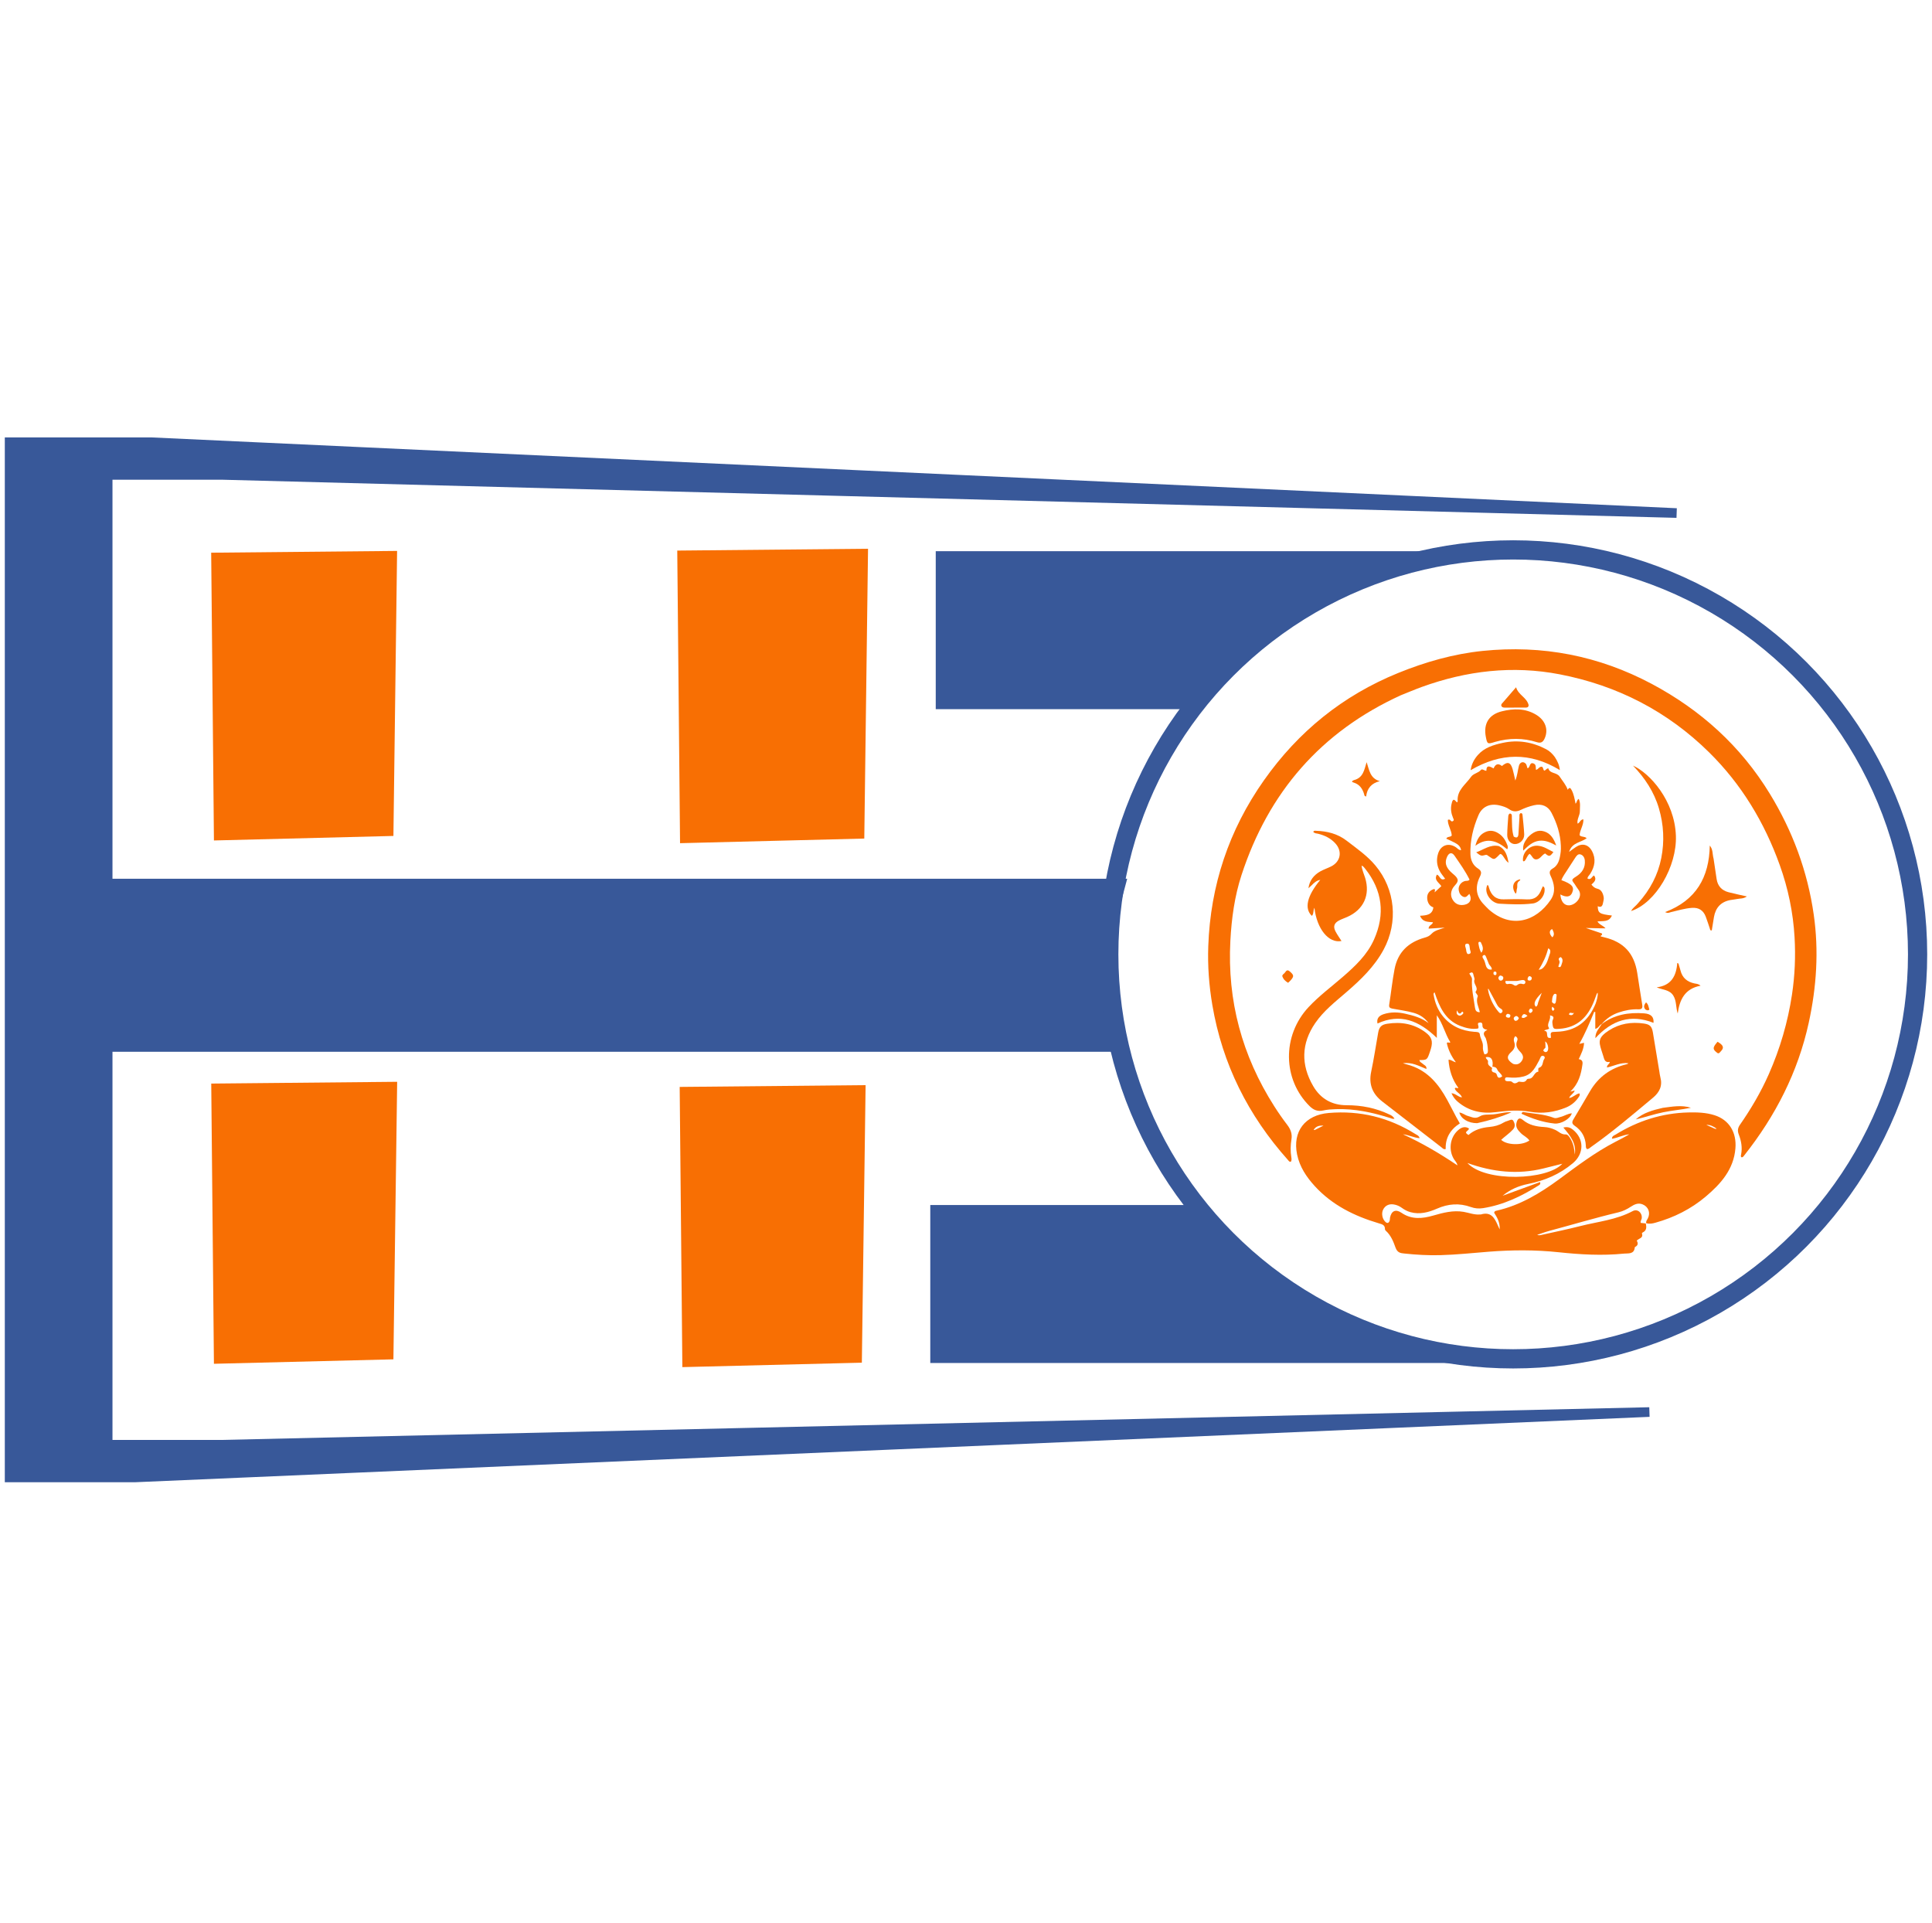 <svg width="201" height="200" viewBox="0 0 201 200" fill="none" xmlns="http://www.w3.org/2000/svg">
<path d="M97.352 57.335V73.772H124.556C129.657 66.403 139.292 59.036 155.728 57.335H97.352Z" fill="#385899"/>
<path d="M21.971 57.493L41.313 57.308L40.93 86.957L22.257 87.427L21.971 57.493Z" fill="#F86F03"/>
<path d="M70.712 57.52L90.055 57.335L89.671 86.985L70.998 87.454L70.712 57.52Z" fill="#F86F03" stroke="#F86F03" stroke-width="0.5"/>
<path d="M21.977 112.716L41.32 112.531L40.929 141.402L22.256 141.864L21.977 112.716Z" fill="#F86F03"/>
<path d="M70.712 113.064L90.055 112.879L89.664 141.749L70.991 142.211L70.712 113.064Z" fill="#F86F03"/>
<path d="M96.784 141.784V125.347H123.988C129.089 132.715 138.724 140.083 155.161 141.784H96.784Z" fill="#385899"/>
<path d="M15.736 46L174.43 53.368L23.104 49.401H11.202V63.003V91.908H116.62L114.353 100.41L116.62 108.911H11.202V135.549V150.285H23.104L171.597 146.884L14.036 153.686H1V140.65V60.736V46H15.736Z" fill="#385899" stroke="#385899"/>
<circle cx="157.427" cy="99.276" r="42.074" stroke="#385899" stroke-width="2"/>
<path d="M166.639 106.528C166.382 106.607 166.334 106.949 165.969 107.023C165.969 106.422 165.969 105.845 165.969 105.268C165.93 105.263 165.891 105.259 165.852 105.254C165.397 106.366 164.932 107.474 164.307 108.587C164.503 108.543 164.626 108.515 164.799 108.476C164.778 109.103 164.507 109.614 164.247 110.174C164.59 110.229 164.677 110.411 164.635 110.711C164.491 111.743 164.247 112.726 163.365 113.551C163.566 113.501 163.665 113.477 163.832 113.435C163.715 113.782 163.365 113.885 163.247 114.216C163.679 114.161 163.927 113.798 164.321 113.735C164.414 113.935 164.283 114.062 164.195 114.189C163.871 114.652 163.446 114.993 162.923 115.206C161.722 115.696 160.48 115.878 159.196 115.649C157.99 115.433 156.796 115.54 155.594 115.691C154.137 115.875 152.795 115.577 151.652 114.6C151.387 114.373 151.178 114.104 151.005 113.722C151.458 113.745 151.689 114.124 152.102 114.149C151.939 113.734 151.475 113.611 151.353 113.234C151.458 113.044 151.578 113.263 151.726 113.165C151.084 112.303 150.773 111.32 150.698 110.243C150.963 110.206 151.108 110.417 151.467 110.502C150.963 109.827 150.667 109.18 150.521 108.504C150.639 108.329 150.771 108.561 150.887 108.414C150.337 107.538 150.122 106.497 149.482 105.606C149.482 106.345 149.482 107.083 149.482 107.963C147.633 106.168 145.681 105.379 143.311 106.468C143.211 105.997 143.408 105.676 143.935 105.502C144.682 105.255 145.441 105.277 146.198 105.449C147.059 105.643 147.907 105.874 148.625 106.433C148.242 105.887 147.725 105.547 147.091 105.363C146.355 105.15 145.596 105.062 144.847 104.917C144.615 104.872 144.486 104.79 144.527 104.526C144.72 103.29 144.85 102.046 145.085 100.816C145.425 99.038 146.53 98.011 148.22 97.536C148.496 97.459 148.72 97.369 148.939 97.131C149.283 96.76 149.823 96.678 150.308 96.491C149.755 96.527 149.203 96.563 148.629 96.6C148.621 96.234 149.016 96.228 149.082 95.937C148.59 95.877 148.022 95.957 147.735 95.261C148.375 95.22 149.027 95.186 149.123 94.383C148.745 94.281 148.484 93.892 148.48 93.378C148.477 92.968 148.693 92.689 149.062 92.524C149.292 92.422 149.34 92.52 149.249 92.827C149.522 92.576 149.728 92.386 149.953 92.18C149.713 91.806 149.16 91.554 149.488 90.985C149.811 91.061 149.819 91.687 150.346 91.408C150.133 91.115 149.913 90.862 149.762 90.563C149.47 89.986 149.427 89.392 149.618 88.784C149.896 87.903 150.71 87.63 151.475 88.14C151.632 88.245 151.745 88.433 152.008 88.436C151.944 88.028 151.664 87.828 151.357 87.664C151.068 87.509 150.765 87.38 150.463 87.237C150.601 86.98 150.871 87.112 151.036 86.918C151.014 86.368 150.62 85.857 150.627 85.287C150.768 85.216 150.828 85.26 150.882 85.318C150.956 85.394 151.015 85.492 151.149 85.417C151.317 85.323 151.221 85.2 151.179 85.1C150.978 84.623 150.893 84.135 151.018 83.623C151.057 83.463 151.082 83.294 151.213 83.193C151.418 83.197 151.445 83.406 151.603 83.46C151.62 83.419 151.654 83.379 151.651 83.343C151.558 82.192 152.494 81.601 153.045 80.806C153.289 80.454 153.79 80.424 154.079 80.083C154.201 79.939 154.41 80.17 154.637 80.179C154.643 79.512 155.014 79.733 155.39 79.931C155.579 79.467 155.879 79.373 156.256 79.683C156.834 79.187 157.152 79.278 157.364 79.993C157.467 80.342 157.534 80.703 157.648 81.193C157.877 80.623 157.9 80.127 158.024 79.66C158.121 79.294 158.447 79.175 158.703 79.409C158.848 79.542 158.841 79.742 158.92 79.917C159.22 79.857 159.093 79.252 159.54 79.415C159.83 79.522 159.768 79.814 159.793 80.078C160.052 80.049 160.121 79.724 160.416 79.758C160.565 79.816 160.523 80.035 160.646 80.157C160.814 80.162 160.851 79.942 161.086 79.926C161.228 80.502 161.955 80.313 162.266 80.789C162.555 81.233 162.915 81.63 163.103 82.156C163.297 81.808 163.418 82.018 163.511 82.193C163.742 82.628 163.823 83.111 163.914 83.601C164.075 83.469 164.018 83.23 164.248 83.102C164.455 83.526 164.359 83.965 164.364 84.39C164.369 84.824 164.042 85.205 164.126 85.674C164.382 85.59 164.383 85.256 164.731 85.228C164.763 85.821 164.375 86.309 164.337 86.875C164.506 87.101 164.833 86.965 165.075 87.195C164.481 87.645 163.543 87.629 163.245 88.614C163.542 88.401 163.742 88.247 163.951 88.108C164.592 87.682 165.243 87.829 165.617 88.515C166.067 89.338 165.922 90.135 165.441 90.898C165.345 91.051 165.189 91.166 165.148 91.376C165.517 91.607 165.609 91.164 165.84 91.069C166.152 91.497 165.863 91.751 165.569 92.016C165.752 92.239 165.905 92.386 166.218 92.457C166.595 92.542 166.781 92.936 166.844 93.333C166.878 93.548 166.805 93.754 166.764 93.965C166.701 94.285 166.548 94.419 166.224 94.266C166.246 94.982 166.406 95.086 167.696 95.234C167.408 95.938 166.772 95.792 166.195 95.846C166.372 96.189 166.752 96.247 167.034 96.565C166.291 96.581 165.648 96.531 164.986 96.532C165.556 96.726 166.127 96.92 166.656 97.1C166.746 97.31 166.514 97.271 166.529 97.406C166.657 97.438 166.789 97.472 166.922 97.505C168.94 97.999 170.011 99.159 170.336 101.214C170.511 102.314 170.669 103.416 170.854 104.514C170.911 104.857 170.815 105.005 170.462 104.991C169.751 104.963 169.066 105.094 168.393 105.324C167.709 105.557 167.138 105.943 166.648 106.504C166.637 106.53 166.639 106.528 166.639 106.528ZM155.266 110.961C155.387 110.234 155.131 109.862 154.581 109.97C154.571 110.171 154.842 110.249 154.81 110.442C154.75 110.809 155.01 110.908 155.242 111.09C155.152 111.328 155.175 111.509 155.469 111.568C155.616 111.598 155.7 111.689 155.74 111.841C155.836 112.212 156.043 112.137 156.285 111.972C156.193 111.663 155.885 111.532 155.775 111.265C155.671 111.012 155.486 110.98 155.266 110.961ZM162.385 87.961C162.338 86.746 161.97 85.618 161.416 84.551C161.045 83.837 160.396 83.581 159.597 83.763C159.117 83.871 158.657 84.038 158.217 84.249C157.793 84.453 157.421 84.461 157.02 84.184C156.72 83.977 156.364 83.864 156.004 83.779C155.024 83.545 154.202 83.891 153.812 84.808C153.264 86.096 152.932 87.441 152.98 88.858C153.001 89.479 153.242 90.011 153.758 90.34C154.155 90.593 154.147 90.825 153.964 91.195C153.431 92.273 153.556 93.264 154.423 94.131C154.585 94.293 154.734 94.47 154.906 94.62C157.208 96.634 159.792 95.882 161.334 93.595C161.88 92.786 161.712 91.927 161.322 91.104C161.161 90.765 161.198 90.539 161.537 90.346C161.979 90.093 162.181 89.659 162.279 89.183C162.355 88.81 162.414 88.431 162.385 87.961ZM152.887 91.5C152.455 90.618 151.881 89.823 151.329 89.018C151.054 88.618 150.745 88.688 150.546 89.137C150.303 89.688 150.399 90.138 150.874 90.636C151.136 90.912 151.534 91.141 151.637 91.466C151.752 91.826 151.29 92.097 151.12 92.431C150.896 92.869 150.912 93.291 151.192 93.685C151.479 94.088 151.895 94.21 152.37 94.113C152.964 93.991 153.168 93.527 152.868 92.983C152.682 93.143 152.54 93.421 152.226 93.279C151.933 93.146 151.806 92.881 151.76 92.585C151.692 92.156 152.018 91.727 152.445 91.639C152.59 91.609 152.755 91.673 152.887 91.5ZM163.123 90.394C162.897 90.778 162.598 91.123 162.444 91.555C163.564 91.964 163.814 92.269 163.56 92.87C163.373 93.313 162.953 93.372 162.335 93.043C162.389 93.772 162.732 94.204 163.256 94.176C163.95 94.14 164.775 93.224 164.177 92.494C164.052 92.341 163.958 92.163 163.847 91.999C163.549 91.559 163.389 91.544 163.978 91.177C164.582 90.801 164.953 90.26 164.879 89.5C164.849 89.202 164.702 88.954 164.42 88.876C164.164 88.805 164.01 89.035 163.882 89.225C163.635 89.591 163.4 89.966 163.123 90.394ZM154.578 108.002C154.385 107.695 154.166 107.385 154.744 107.124C154.382 107.065 154.22 106.953 154.227 106.632C154.233 106.309 154.002 106.34 153.79 106.411C153.691 106.612 153.912 106.781 153.774 106.99C153.144 107.092 152.524 106.949 151.925 106.717C150.341 106.104 149.742 104.704 149.248 103.224C149.125 103.32 149.14 103.401 149.151 103.471C149.282 104.3 149.582 105.058 150.116 105.715C150.959 106.75 152.076 107.232 153.382 107.332C153.609 107.349 153.927 107.323 153.956 107.59C154.004 108.04 154.321 108.409 154.279 108.882C154.255 109.148 154.328 109.418 154.436 109.673C154.719 109.663 154.807 109.521 154.798 109.286C154.78 108.873 154.735 108.465 154.578 108.002ZM166.009 104.385C166.121 104.033 166.25 103.684 166.222 103.268C166.166 103.324 166.136 103.341 166.127 103.365C166.03 103.622 165.942 103.883 165.841 104.139C165.192 105.785 164.112 106.896 162.243 107.021C161.602 107.064 161.579 107.042 161.507 106.408C161.493 106.28 161.51 106.166 161.564 106.053C161.701 105.767 161.551 105.675 161.25 105.62C161.384 106.124 160.824 106.522 161.176 106.963C161.035 107.173 160.809 107.026 160.654 107.25C161.219 107.179 160.664 108.101 161.358 107.956C161.291 107.353 161.29 107.345 161.919 107.328C163.917 107.274 165.245 106.281 166.009 104.385ZM158.012 112.513C158.318 112.532 158.654 112.669 158.857 112.283C158.882 112.235 158.99 112.209 159.06 112.21C159.571 112.218 159.568 111.526 160.044 111.483C160.049 111.482 160.046 111.341 160.039 111.266C160.032 111.184 160.048 111.093 160.121 111.069C160.583 110.921 160.453 110.43 160.668 110.139C160.73 110.055 160.737 109.93 160.616 109.86C160.488 109.787 160.372 109.82 160.298 109.937C160.235 110.038 160.208 110.16 160.15 110.265C159.757 110.981 159.433 111.738 158.507 111.978C157.958 112.12 157.429 112.126 156.881 112.069C156.748 112.055 156.584 112.054 156.577 112.253C156.57 112.438 156.71 112.466 156.858 112.474C157.023 112.483 157.203 112.436 157.338 112.568C157.556 112.78 157.752 112.681 158.012 112.513ZM157.418 110.666C157.83 110.808 158.14 110.656 158.351 110.308C158.561 109.963 158.413 109.677 158.159 109.411C157.854 109.09 157.63 108.741 157.841 108.265C157.931 108.061 157.854 107.895 157.653 107.781C157.47 107.985 157.462 108.188 157.536 108.4C157.68 108.813 157.554 109.13 157.235 109.416C156.709 109.888 156.752 110.238 157.418 110.666ZM153.092 101.655C153.11 101.713 153.147 101.772 153.143 101.828C153.076 102.831 153.307 103.802 153.446 104.782C153.488 105.08 153.574 105.308 153.958 105.289C153.834 104.724 153.509 104.212 153.746 103.626C153.767 103.572 153.674 103.468 153.627 103.391C153.579 103.315 153.473 103.223 153.527 103.152C153.873 102.701 153.225 102.353 153.402 101.901C153.436 101.816 153.322 101.568 153.291 101.39C153.24 101.099 153.085 101.103 152.861 101.266C152.935 101.388 152.996 101.491 153.092 101.655ZM154.867 103.243C155.059 103.973 155.384 104.635 155.87 105.215C155.967 105.33 156.093 105.484 156.243 105.333C156.399 105.177 156.294 105.008 156.136 104.921C155.831 104.753 155.719 104.453 155.57 104.173C155.336 103.736 155.099 103.3 154.863 102.864C154.842 102.871 154.82 102.879 154.799 102.887C154.815 102.986 154.832 103.084 154.867 103.243ZM161.278 99.111C161.285 98.966 161.358 98.805 161.079 98.642C160.869 99.424 160.55 100.139 160.082 100.882C160.452 100.834 160.566 100.662 160.685 100.513C160.998 100.123 161.09 99.634 161.278 99.111ZM157.832 102.041C157.429 102.041 157.027 102.041 156.629 102.041C156.592 102.299 156.707 102.396 156.882 102.359C157.124 102.309 157.328 102.348 157.527 102.485C157.622 102.55 157.74 102.549 157.827 102.477C158.006 102.33 158.187 102.284 158.414 102.361C158.534 102.402 158.669 102.356 158.693 102.203C158.72 102.025 158.58 101.943 158.444 101.944C158.266 101.946 158.088 102.005 157.832 102.041ZM154.609 99.543C154.551 99.414 154.488 99.265 154.314 99.383C154.184 99.47 154.235 99.606 154.307 99.708C154.46 99.925 154.508 100.175 154.58 100.424C154.661 100.705 154.842 100.921 155.207 100.848C155.208 100.564 154.964 100.445 154.884 100.237C154.802 100.025 154.718 99.813 154.609 99.543ZM152.543 98.909C152.593 99.061 152.597 99.29 152.832 99.236C153.113 99.172 152.976 98.935 152.936 98.783C152.873 98.544 152.951 98.094 152.587 98.167C152.26 98.234 152.545 98.603 152.543 98.909ZM160.023 104.282C160.138 103.978 160.252 103.674 160.402 103.277C159.673 103.987 159.493 104.447 159.791 104.723C159.948 104.648 159.979 104.499 160.023 104.282ZM161.457 104.229C161.665 104.465 161.828 104.507 161.881 104.125C161.904 103.961 161.914 103.796 161.934 103.632C161.945 103.543 161.978 103.447 161.868 103.397C161.745 103.341 161.668 103.416 161.61 103.512C161.489 103.711 161.482 103.941 161.457 104.229ZM154.051 97.998C153.785 97.898 153.798 98.096 153.827 98.237C153.883 98.511 153.922 98.796 154.114 99.111C154.417 98.698 154.221 98.369 154.051 97.998ZM160.786 108.971C160.718 109.082 160.56 109.136 160.568 109.302C160.679 109.434 160.818 109.502 160.959 109.378C161.179 109.185 161.055 108.504 160.757 108.328C160.778 108.536 160.796 108.725 160.786 108.971ZM162.125 100.564C162.373 100.691 162.413 100.474 162.458 100.336C162.545 100.072 162.673 99.788 162.381 99.559C162.199 99.608 162.118 99.736 162.196 99.871C162.344 100.122 162.166 100.304 162.125 100.564ZM161.484 96.644C161.154 96.77 161.154 97.152 161.504 97.503C161.766 97.233 161.654 96.959 161.484 96.644ZM156.068 101.475C155.86 101.611 155.83 101.795 156.003 101.957C156.112 102.059 156.294 101.999 156.356 101.877C156.469 101.659 156.369 101.508 156.068 101.475ZM157.62 106.185C157.831 106.203 157.948 106.091 158.019 105.904C157.919 105.751 157.803 105.618 157.619 105.738C157.462 105.841 157.416 105.996 157.62 106.185ZM151.688 105.311C151.658 105.241 151.628 105.17 151.598 105.099C151.478 105.402 151.574 105.552 151.773 105.632C151.921 105.69 152.039 105.604 152.145 105.517C152.256 105.427 152.29 105.326 152.135 105.227C152.007 105.297 151.942 105.605 151.688 105.311ZM158.301 105.828C158.532 105.977 158.687 105.826 158.915 105.672C158.6 105.391 158.411 105.434 158.301 105.828ZM158.933 101.767C158.898 101.921 158.962 102.001 159.119 102C159.237 102 159.321 101.945 159.352 101.826C159.378 101.727 159.35 101.643 159.263 101.59C159.11 101.494 159.007 101.549 158.933 101.767ZM157.129 105.568C156.982 105.468 156.827 105.386 156.698 105.58C156.626 105.689 156.679 105.802 156.794 105.838C156.986 105.897 157.158 105.881 157.129 105.568ZM159.047 105.178C159.099 105.37 159.201 105.437 159.362 105.285C159.457 105.195 159.498 105.064 159.381 104.972C159.203 104.832 159.118 104.971 159.047 105.178ZM163.233 105.54C163.479 105.651 163.664 105.619 163.742 105.332C163.603 105.525 163.286 105.14 163.233 105.54ZM155.404 101.092C155.372 101.227 155.325 101.373 155.514 101.429C155.597 101.453 155.675 101.401 155.685 101.319C155.706 101.147 155.672 101.005 155.404 101.092ZM161.567 105.164C161.771 104.971 161.769 104.955 161.504 104.721C161.407 104.865 161.404 105.002 161.567 105.164Z" fill="#F86F03"/>
<path d="M171.226 127.267C171.304 127.646 171.328 128.004 170.898 128.207C170.862 128.224 170.813 128.286 170.821 128.309C170.995 128.797 170.501 128.813 170.282 129.053C170.428 129.301 170.436 129.534 170.145 129.692C170.118 129.706 170.079 129.729 170.077 129.751C170.019 130.501 169.383 130.359 168.958 130.403C166.684 130.635 164.415 130.5 162.144 130.26C159.739 130.005 157.325 130.015 154.911 130.204C153.221 130.336 151.534 130.521 149.837 130.565C148.582 130.598 147.33 130.526 146.085 130.392C145.743 130.355 145.382 130.333 145.186 129.778C144.972 129.173 144.707 128.496 144.176 128.026C144.133 127.988 144.089 127.922 144.089 127.87C144.095 127.416 143.804 127.358 143.432 127.247C140.905 126.497 138.592 125.359 136.779 123.375C135.912 122.425 135.212 121.378 134.946 120.092C134.451 117.692 135.782 115.984 138.233 115.775C141.505 115.498 144.51 116.243 147.281 117.981C147.429 118.074 147.621 118.127 147.691 118.399C147.073 118.339 146.543 118.06 145.958 117.991C147.914 118.891 149.768 119.97 151.627 121.225C151.565 120.918 151.404 120.791 151.301 120.634C150.669 119.673 150.835 118.331 151.684 117.577C152.087 117.219 152.448 117.157 152.825 117.384C152.812 117.579 152.596 117.619 152.519 117.792C152.53 117.931 152.668 117.973 152.773 118.067C153.401 117.509 154.159 117.303 154.964 117.227C155.472 117.179 155.954 117.057 156.396 116.789C156.538 116.703 156.699 116.639 156.86 116.595C157.053 116.543 157.305 116.355 157.441 116.591C157.597 116.862 157.685 117.184 157.414 117.483C157.044 117.892 156.582 118.196 156.178 118.568C156.765 119.134 158.369 119.174 159.114 118.637C158.888 118.299 158.501 118.149 158.227 117.873C157.919 117.562 157.635 117.243 157.783 116.75C157.91 116.323 158.109 116.225 158.439 116.502C159.088 117.047 159.854 117.194 160.658 117.237C161.062 117.259 161.438 117.366 161.804 117.534C162.16 117.697 162.427 118.032 162.89 118.006C163.103 117.995 163.261 118.242 163.384 118.446C163.689 118.954 163.793 119.515 163.838 120.093C164.02 118.949 163.366 118.131 162.646 117.29C163.081 117.185 163.363 117.29 163.624 117.497C164.83 118.451 164.817 120 163.648 120.989C162.278 122.148 160.699 122.816 158.962 123.163C157.992 123.356 157.104 123.739 156.326 124.384C157.625 123.91 158.923 123.436 160.23 122.959C160.288 123.187 160.181 123.244 160.096 123.298C158.301 124.437 156.41 125.341 154.283 125.676C153.845 125.744 153.428 125.704 153.022 125.558C151.823 125.128 150.673 125.213 149.503 125.726C148.637 126.106 147.711 126.359 146.74 126.092C146.413 126.002 146.116 125.846 145.843 125.644C145.592 125.459 145.311 125.339 145.005 125.29C144.501 125.208 144.105 125.406 143.896 125.827C143.7 126.221 143.804 126.795 144.133 127.102C144.343 127.298 144.493 127.218 144.577 126.977C144.611 126.879 144.593 126.764 144.614 126.66C144.76 125.945 145.213 125.75 145.812 126.161C146.862 126.881 147.975 126.771 149.112 126.445C150.144 126.149 151.18 125.875 152.268 126.059C152.838 126.156 153.387 126.388 153.981 126.331C154.011 126.329 154.044 126.339 154.072 126.33C155.137 126.006 155.509 126.725 155.843 127.503C155.883 127.597 155.929 127.688 156.021 127.886C156.068 127.13 155.737 126.619 155.444 126.144C155.495 125.959 155.617 125.956 155.715 125.934C158.138 125.382 160.212 124.135 162.184 122.686C164.08 121.291 165.956 119.864 168.058 118.778C168.545 118.526 169.031 118.274 169.509 117.995C168.889 118.041 168.333 118.365 167.703 118.456C167.709 118.166 167.921 118.121 168.062 118.034C170.384 116.596 172.906 115.788 175.643 115.72C176.557 115.698 177.478 115.724 178.366 116.005C179.905 116.492 180.684 117.802 180.548 119.457C180.369 121.643 179.039 123.135 177.465 124.466C175.923 125.77 174.157 126.651 172.216 127.192C171.919 127.275 171.622 127.335 171.265 127.241C171.229 127.016 171.358 126.893 171.434 126.745C171.736 126.157 171.498 125.521 170.881 125.277C170.428 125.098 170.034 125.283 169.674 125.52C169.272 125.784 168.853 125.996 168.388 126.106C165.965 126.681 163.58 127.398 161.175 128.042C160.751 128.156 160.34 128.314 159.923 128.452C160.084 128.512 160.219 128.493 160.351 128.463C161.707 128.158 163.07 127.88 164.416 127.537C166.244 127.072 168.153 126.896 169.859 125.982C170.372 125.707 170.881 126.167 170.799 126.748C170.778 126.898 170.644 127.017 170.697 127.206C170.869 127.226 171.048 127.247 171.226 127.267ZM160.58 121.544C157.907 122.203 155.294 121.923 152.663 120.977C154.53 123 160.976 122.771 162.54 121.055C161.892 121.217 161.273 121.372 160.58 121.544ZM136.835 117.52C137.12 117.378 137.404 117.236 137.688 117.093C137.257 117.059 136.896 117.158 136.671 117.529C136.696 117.536 136.721 117.546 136.746 117.549C136.759 117.551 136.774 117.541 136.835 117.52ZM178.285 117.357C178.372 117.385 178.449 117.47 178.592 117.404C178.252 117.172 177.934 116.989 177.53 117.017C177.763 117.123 177.996 117.23 178.285 117.357Z" fill="#F86F03"/>
<path d="M145.732 72.325C137.426 76.12 131.978 82.414 129.165 91.02C128.441 93.236 128.128 95.536 128.004 97.867C127.673 104.098 129.221 109.822 132.567 115.071C132.994 115.741 133.45 116.395 133.932 117.027C134.278 117.48 134.452 117.955 134.359 118.518C134.256 119.141 134.246 119.763 134.346 120.388C134.369 120.534 134.389 120.693 134.307 120.835C134.147 120.895 134.085 120.764 134.009 120.679C129.862 116.044 127.173 110.697 126.128 104.544C125.785 102.518 125.632 100.478 125.705 98.427C125.93 92.105 127.848 86.345 131.498 81.169C135.072 76.1 139.701 72.351 145.452 70.01C148.282 68.859 151.206 68.023 154.248 67.71C160.453 67.071 166.336 68.208 171.845 71.141C176.944 73.857 181.101 77.615 184.125 82.564C186.495 86.443 188.053 90.628 188.697 95.141C189.237 98.923 188.989 102.668 188.177 106.386C187.053 111.533 184.713 116.09 181.456 120.199C181.391 120.281 181.337 120.381 181.206 120.39C181.075 120.331 181.117 120.209 181.136 120.116C181.286 119.385 181.156 118.675 180.895 118.004C180.74 117.603 180.804 117.308 181.03 116.985C182.187 115.326 183.206 113.584 184.024 111.733C185.196 109.079 186.004 106.316 186.436 103.444C186.732 101.472 186.816 99.491 186.702 97.504C186.554 94.926 186.034 92.418 185.161 89.988C183.568 85.548 181.183 81.59 177.819 78.27C173.475 73.983 168.255 71.303 162.279 70.147C157.372 69.198 152.573 69.77 147.895 71.467C147.177 71.728 146.475 72.031 145.732 72.325Z" fill="#F86F03"/>
<path d="M136.44 92.109C136.321 92.221 136.224 92.309 136.127 92.398C136.236 91.589 136.683 91.028 137.351 90.649C137.708 90.446 138.106 90.317 138.475 90.134C139.473 89.641 139.679 88.558 138.928 87.733C138.451 87.208 137.839 86.906 137.156 86.734C136.976 86.689 136.765 86.701 136.631 86.534C136.698 86.375 136.82 86.419 136.916 86.422C138.072 86.457 139.158 86.726 140.091 87.444C141.144 88.255 142.25 89.015 143.106 90.046C145.163 92.522 145.479 95.925 143.955 98.767C142.996 100.555 141.562 101.923 140.052 103.227C138.907 104.216 137.706 105.152 136.838 106.416C135.373 108.549 135.332 110.758 136.617 112.972C137.377 114.282 138.554 114.97 140.102 114.968C141.65 114.966 143.139 115.257 144.543 115.929C144.853 116.077 144.851 116.081 145.084 116.355C144.904 116.435 144.758 116.34 144.609 116.293C142.778 115.718 140.919 115.311 138.985 115.377C138.543 115.392 138.094 115.416 137.666 115.514C137.091 115.644 136.664 115.471 136.26 115.074C133.435 112.299 133.369 107.737 136.136 104.768C137.224 103.602 138.508 102.652 139.708 101.61C140.997 100.491 142.236 99.332 142.947 97.737C144.126 95.093 143.824 92.623 142.016 90.35C141.924 90.234 141.834 90.107 141.656 90.043C141.704 90.504 141.899 90.904 142.027 91.321C142.57 93.092 141.87 94.628 140.165 95.382C139.886 95.506 139.594 95.604 139.323 95.744C138.791 96.019 138.672 96.391 138.957 96.915C139.135 97.244 139.355 97.552 139.565 97.884C138.236 98.155 136.993 96.625 136.75 94.431C136.596 94.73 136.699 95.059 136.482 95.272C135.673 94.505 135.975 93.194 137.358 91.528C136.946 91.597 136.705 91.844 136.44 92.109Z" fill="#F86F03"/>
<path d="M151.521 116.233C151.642 116.445 151.746 116.63 151.876 116.86C150.888 117.493 150.363 118.373 150.406 119.527C150.177 119.586 150.084 119.439 149.97 119.35C147.915 117.763 145.86 116.173 143.808 114.582C142.782 113.787 142.378 112.782 142.655 111.478C142.94 110.137 143.138 108.778 143.38 107.428C143.49 106.816 143.722 106.585 144.333 106.491C145.765 106.271 147.1 106.492 148.289 107.374C148.941 107.858 149.098 108.3 148.87 109.083C148.836 109.2 148.798 109.316 148.759 109.432C148.474 110.261 148.474 110.261 147.67 110.274C147.71 110.503 147.927 110.558 148.062 110.691C148.193 110.82 148.439 110.861 148.4 111.203C147.619 110.886 146.879 110.463 145.959 110.605C146.242 110.687 146.48 110.751 146.715 110.826C148.561 111.42 149.681 112.796 150.566 114.42C150.887 115.01 151.191 115.609 151.521 116.233Z" fill="#F86F03"/>
<path d="M166.595 109.212C166.327 108.345 166.259 107.921 167.375 107.197C168.491 106.472 169.726 106.283 171.023 106.47C171.661 106.561 171.857 106.774 171.964 107.41C172.193 108.764 172.412 110.119 172.636 111.473C172.668 111.669 172.688 111.868 172.74 112.059C172.98 112.953 172.657 113.614 171.966 114.192C169.867 115.945 167.785 117.718 165.547 119.297C165.412 119.392 165.297 119.524 165.122 119.536C164.976 119.438 164.991 119.291 164.985 119.158C164.947 118.284 164.55 117.601 163.842 117.117C163.52 116.897 163.522 116.72 163.708 116.414C164.296 115.449 164.857 114.467 165.431 113.493C166.3 112.018 167.574 111.096 169.238 110.705C169.282 110.694 169.324 110.673 169.365 110.653C169.375 110.648 169.379 110.629 169.396 110.597C168.613 110.502 167.924 110.883 167.189 111.045C167.159 110.75 167.459 110.711 167.477 110.46C166.91 110.577 166.899 110.119 166.775 109.772C166.714 109.599 166.662 109.423 166.595 109.212Z" fill="#F86F03"/>
<path d="M155.539 77.174C154.758 77.425 154.728 77.408 154.581 76.648C154.319 75.285 154.896 74.329 156.24 73.994C157.47 73.687 158.694 73.665 159.83 74.357C160.786 74.939 161.118 75.909 160.697 76.826C160.537 77.176 160.325 77.339 159.904 77.206C158.469 76.754 157.022 76.752 155.539 77.174Z" fill="#F86F03"/>
<path d="M170.451 93.918C171.672 92.557 172.487 91.019 172.835 89.255C173.178 87.518 173.089 85.794 172.591 84.092C172.086 82.371 171.126 80.925 169.892 79.642C171.629 80.417 174.224 83.262 174.356 86.942C174.469 90.129 172.26 93.93 169.692 94.77C169.892 94.398 170.222 94.221 170.451 93.918Z" fill="#F86F03"/>
<path d="M178.276 89.318C178.388 90.051 178.486 90.745 178.592 91.438C178.703 92.165 179.125 92.626 179.829 92.81C180.429 92.967 181.038 93.09 181.74 93.251C181.376 93.503 181.049 93.451 180.755 93.512C180.517 93.562 180.272 93.58 180.033 93.623C179.039 93.805 178.485 94.418 178.315 95.397C178.234 95.859 178.164 96.323 178.09 96.78C177.905 96.813 177.916 96.679 177.884 96.585C177.741 96.167 177.612 95.743 177.452 95.331C177.2 94.682 176.715 94.388 176.016 94.438C175.28 94.49 174.58 94.712 173.866 94.874C173.698 94.912 173.531 95.037 173.234 94.876C176.452 93.662 177.824 91.257 177.88 87.958C178.232 88.362 178.141 88.852 178.276 89.318Z" fill="#F86F03"/>
<path d="M161.76 78.748C162.032 79.17 162.233 79.583 162.281 80.106C159.17 78.216 156.123 78.297 153.001 80.114C153.097 79.47 153.367 78.975 153.75 78.54C154.434 77.764 155.374 77.485 156.335 77.276C157.921 76.932 159.429 77.185 160.857 77.936C161.213 78.123 161.5 78.398 161.76 78.748Z" fill="#F86F03"/>
<path d="M174.669 100.397C174.729 100.602 174.79 100.775 174.834 100.952C175.023 101.721 175.529 102.135 176.284 102.299C176.465 102.338 176.675 102.323 176.922 102.534C175.285 102.845 174.738 103.985 174.545 105.432C174.339 104.798 174.436 104.118 174.08 103.555C173.692 102.942 172.982 102.978 172.355 102.704C173.884 102.521 174.401 101.505 174.498 100.171C174.662 100.208 174.642 100.298 174.669 100.397Z" fill="#F86F03"/>
<path d="M166.635 106.531C167.945 105.537 169.447 105.291 171.044 105.411C171.762 105.466 172.082 105.771 172.027 106.398C169.673 105.466 167.706 106.108 165.979 107.993C165.967 107.335 166.355 106.99 166.628 106.558C166.638 106.528 166.636 106.53 166.635 106.531Z" fill="#F86F03"/>
<path d="M159.034 73.343C159.021 73.598 158.86 73.604 158.704 73.605C158.001 73.608 157.298 73.608 156.594 73.607C156.44 73.607 156.274 73.606 156.203 73.434C156.137 73.276 156.267 73.18 156.354 73.079C156.78 72.584 157.209 72.091 157.728 71.491C157.972 72.311 158.836 72.536 159.034 73.343Z" fill="#F86F03"/>
<path d="M140.848 81.153C141.839 80.907 141.933 80.064 142.181 79.283C142.451 80.061 142.516 80.969 143.551 81.257C142.673 81.468 142.225 82.021 142.13 82.85C141.924 82.82 141.944 82.693 141.915 82.597C141.749 82.04 141.447 81.605 140.867 81.416C140.702 81.362 140.517 81.307 140.848 81.153Z" fill="#F86F03"/>
<path d="M158.292 115.853C158.379 115.68 158.382 115.66 158.521 115.683C159.568 115.854 160.641 115.893 161.647 116.276C161.903 116.373 162.124 116.24 162.357 116.186C162.75 116.094 163.096 115.84 163.527 115.811C163.363 116.392 162.399 116.942 161.725 116.872C160.527 116.747 159.403 116.371 158.292 115.853Z" fill="#F86F03"/>
<path d="M153.676 116.835C152.762 116.841 151.994 116.38 151.825 115.726C152.164 115.763 152.408 116.001 152.711 116.082C153.124 116.192 153.479 116.433 153.975 116.116C154.323 115.895 154.861 115.959 155.317 115.923C155.962 115.872 156.586 115.649 157.25 115.708C156.108 116.2 154.929 116.567 153.676 116.835Z" fill="#F86F03"/>
<path d="M172.987 115.241C173.987 115.113 174.947 114.927 175.919 115.232C174.963 115.429 173.989 115.505 173.035 115.701C172.069 115.899 171.139 116.223 170.174 116.446C170.969 115.746 171.952 115.482 172.987 115.241Z" fill="#F86F03"/>
<path d="M133.397 101.505C133.453 101.417 133.488 101.337 133.549 101.302C133.748 101.187 133.819 100.733 134.185 101.051C134.624 101.433 134.638 101.561 134.278 101.972C134.199 102.062 134.106 102.138 134.008 102.233C133.715 102.059 133.493 101.851 133.397 101.505Z" fill="#F86F03"/>
<path d="M178.687 108.368C179.302 108.715 179.395 108.992 179.04 109.348C178.932 109.457 178.826 109.672 178.636 109.507C178.451 109.346 178.187 109.18 178.329 108.868C178.409 108.691 178.548 108.542 178.687 108.368Z" fill="#F86F03"/>
<path d="M171.175 105.005C170.946 104.723 171.065 104.508 171.247 104.265C171.504 104.481 171.513 104.77 171.596 105.021C171.445 105.151 171.323 105.089 171.175 105.005Z" fill="#F86F03"/>
<path d="M154.904 92.331C155.141 93.146 155.642 93.582 156.435 93.553C157.243 93.524 158.046 93.52 158.855 93.557C159.676 93.595 160.107 93.241 160.391 92.46C160.422 92.377 160.465 92.299 160.514 92.194C160.729 92.298 160.703 92.474 160.697 92.629C160.673 93.267 160.111 93.903 159.469 93.982C158.313 94.125 157.151 94.068 155.993 94.004C155.172 93.959 154.331 92.914 154.736 92.069C154.883 92.08 154.859 92.213 154.904 92.331Z" fill="#F86F03"/>
<path d="M157.482 87.021C157.838 87.236 157.955 87.054 157.976 86.756C158.017 86.179 158.04 85.601 158.079 85.024C158.089 84.869 158.023 84.68 158.21 84.584C158.339 84.578 158.386 84.652 158.395 84.751C158.459 85.433 158.547 86.114 158.574 86.798C158.595 87.355 158.12 87.809 157.599 87.803C157.168 87.798 156.802 87.395 156.807 86.849C156.813 86.211 156.872 85.573 156.915 84.934C156.923 84.816 156.947 84.69 157.085 84.619C157.344 84.664 157.281 84.882 157.288 85.047C157.318 85.699 157.275 86.356 157.482 87.021Z" fill="#F86F03"/>
<path d="M158.952 87.102C159.439 86.612 159.96 86.27 160.65 86.484C161.351 86.703 161.665 87.285 161.906 87.95C161.336 87.646 160.78 87.379 160.127 87.46C159.464 87.542 159.005 87.971 158.475 88.48C158.39 87.871 158.661 87.499 158.952 87.102Z" fill="#F86F03"/>
<path d="M156.841 87.959C156.851 88.078 156.92 88.163 156.801 88.345C155.812 87.498 154.735 87.043 153.497 87.979C153.655 87.346 153.912 86.848 154.493 86.568C155.058 86.295 155.562 86.431 156.033 86.78C156.425 87.071 156.661 87.479 156.841 87.959Z" fill="#F86F03"/>
<path d="M155.944 88.013C156.633 88.365 156.806 88.972 156.945 89.753C156.531 89.459 156.47 89.027 156.144 88.834C156.034 88.823 155.988 88.914 155.926 88.975C155.44 89.458 155.442 89.457 154.875 89.059C154.779 88.992 154.693 88.892 154.552 88.932C154.099 89.058 154.062 89.048 153.579 88.662C154.37 88.38 155.024 87.818 155.944 88.013Z" fill="#F86F03"/>
<path d="M158.612 89.567C158.445 89.647 158.444 89.546 158.441 89.452C158.414 88.629 159.147 87.916 159.975 87.974C160.591 88.017 161.076 88.366 161.612 88.633C161.245 89.121 161.171 89.131 160.753 88.78C160.432 88.912 160.274 89.303 159.924 89.385C159.484 89.488 159.419 89.019 159.139 88.816C158.881 88.995 158.83 89.325 158.612 89.567Z" fill="#F86F03"/>
<path d="M158.03 91.662C157.741 91.886 157.913 92.201 157.817 92.449C157.753 92.615 157.828 92.818 157.68 92.965C157.2 92.3 157.427 91.59 158.153 91.47C158.193 91.569 158.106 91.597 158.03 91.662Z" fill="#F86F03"/>
</svg>
